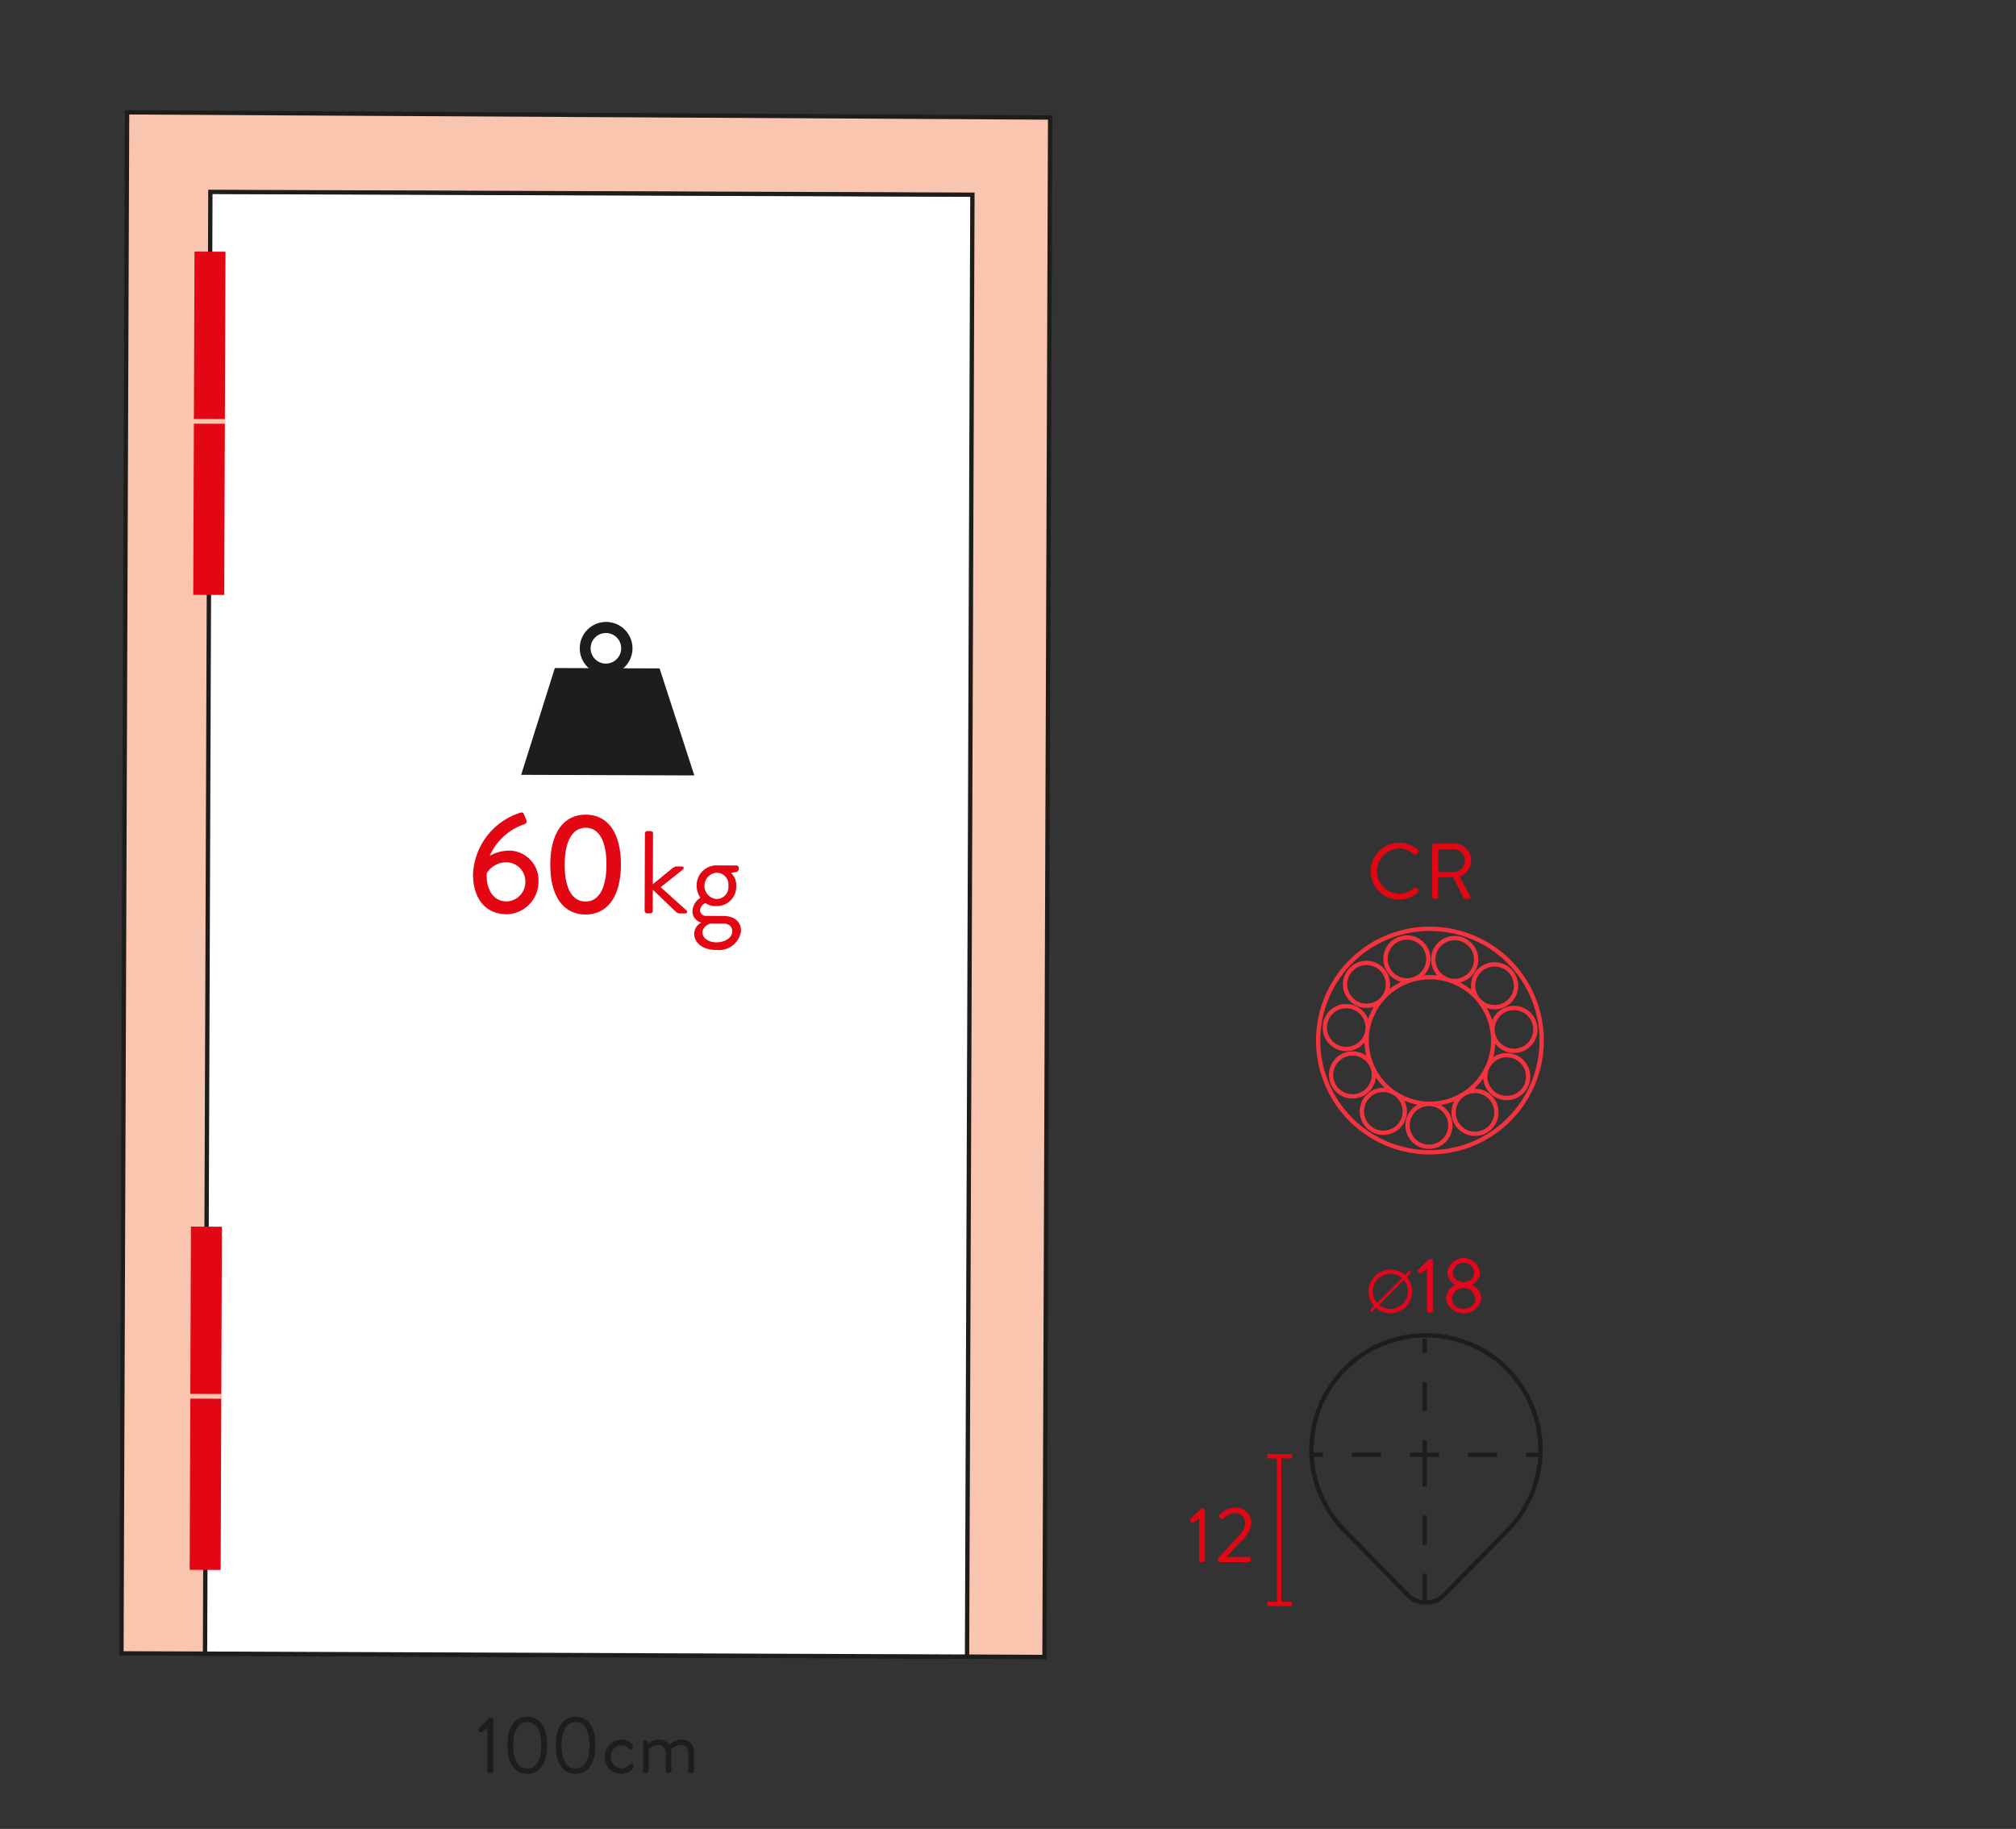 <svg id="Capa_1" data-name="Capa 1" xmlns="http://www.w3.org/2000/svg" viewBox="0 0 140 127"><rect x="0" y="0" width="140" height="127" fill="#333333" stroke="none"/><defs><style>.cls-1,.cls-11,.cls-12,.cls-4,.cls-6,.cls-7,.cls-9{fill:none;}.cls-2{fill:#1d1d1b;}.cls-3{fill:#f9c5af;}.cls-4,.cls-6,.cls-7{stroke:#1d1d1b;}.cls-4{stroke-miterlimit:10;}.cls-11,.cls-4,.cls-6{stroke-width:0.3px;}.cls-5{fill:#fff;}.cls-12,.cls-6{stroke-miterlimit:22.926;}.cls-7,.cls-9{stroke-miterlimit:3.864;}.cls-7{stroke-width:0.24px;}.cls-8{fill:#e30613;}.cls-9{stroke:#f9c5af;stroke-width:0.33px;}.cls-10{fill:#e3061c;}.cls-11{stroke:#e30613;}.cls-12{stroke:#f5333f;stroke-width:0.299px;}</style></defs><title>Sin título-6</title><rect class="cls-1" x="-694.094" y="-261.729" width="706.383" height="387.874"/><rect class="cls-1" x="-694.094" y="-261.729" width="706.383" height="387.874"/><rect class="cls-1" x="-694.094" y="-261.729" width="706.383" height="387.874"/><rect class="cls-1" x="-694.094" y="-261.729" width="706.383" height="387.874"/><rect class="cls-1" x="-694.094" y="-261.729" width="706.383" height="387.874"/><rect class="cls-1" x="-694.094" y="-261.729" width="706.383" height="387.874"/><rect class="cls-1" x="-694.094" y="-261.729" width="706.383" height="387.874"/><rect class="cls-1" x="-694.094" y="-261.729" width="706.383" height="387.874"/><rect class="cls-1" x="-694.094" y="-261.729" width="706.383" height="387.874"/><rect class="cls-1" x="-694.094" y="-261.729" width="706.383" height="387.874"/><rect class="cls-1" x="-694.094" y="-261.729" width="706.383" height="387.874"/><rect class="cls-1" x="-694.094" y="-261.729" width="706.383" height="387.874"/><rect class="cls-1" x="-694.094" y="-261.729" width="706.383" height="387.874"/><rect class="cls-1" x="-694.094" y="-261.729" width="706.383" height="387.874"/><path class="cls-2" d="M33.844,123.01l.108.108h.203l.102-.108v-3.631l-.102-.108h-.152l-.792.769-.011.125.107.119.131.006.407-.317Zm2.773.164c.876,0,1.374-.741,1.374-1.98s-.498-1.98-1.374-1.98c-.877,0-1.375.741-1.375,1.98s.498,1.98,1.375,1.98m0-.368c-.623,0-.973-.577-.973-1.612,0-1.024.35-1.613.973-1.613.622,0,.973.589.973,1.613,0,1.035-.351,1.612-.973,1.612m3.351.368c.877,0,1.375-.741,1.375-1.98s-.498-1.98-1.375-1.98-1.374.741-1.374,1.98.497,1.98,1.374,1.98m0-.368c-.622,0-.973-.577-.973-1.612,0-1.024.351-1.613.973-1.613.623,0,.973.589.973,1.613,0,1.035-.35,1.612-.973,1.612m2.023-.814a1.163,1.163,0,0,0,1.159,1.182,1.013,1.013,0,0,0,.865-.475l-.04-.158-.061-.045-.17.011a.752.752,0,0,1-.6.295.812.812,0,0,1,.006-1.618.699.699,0,0,1,.521.238c.051.045.079.102.164.023l.107-.09.023-.158a.976.976,0,0,0-.809-.396,1.192,1.192,0,0,0-1.165,1.194M44.658,123.01l.107.108h.175l.108-.108v-1.511a.875.875,0,0,1,.645-.322c.345,0,.537.209.537.639v1.194l.108.108H46.519l.107-.108v-1.194a1.853,1.853,0,0,0-.028-.322,1.008,1.008,0,0,1,.69-.317c.328,0,.509.215.509.639v1.194l.107.108h.181l.108-.108v-1.194c0-.588-.221-1.018-.877-1.018a1.379,1.379,0,0,0-.842.367.795.795,0,0,0-.724-.367,1.031,1.031,0,0,0-.736.3l-.051-.175-.09-.068h-.108l-.107.108Z"/><polygon class="cls-3" points="14.237 114.833 8.433 114.811 8.825 7.8 72.926 8.162 72.534 115.064 67.284 115.038 14.237 114.833"/><polygon class="cls-4" points="14.237 114.833 8.433 114.811 8.825 7.8 72.926 8.162 72.534 115.064 67.284 115.038 14.237 114.833"/><polygon class="cls-5" points="67.156 115.038 14.238 114.833 14.609 13.327 67.528 13.521 67.156 115.038"/><polygon class="cls-6" points="67.156 115.038 14.238 114.833 14.609 13.327 67.528 13.521 67.156 115.038"/><line class="cls-7" x1="67.528" y1="13.521" x2="14.609" y2="13.327"/><path class="cls-8" d="M36.144,56.433a.18.18,0,0,1,.246.121l.167.406c.049.12.009.228-.179.287a4.045,4.045,0,0,0-2.367,2.181,2.825,2.825,0,0,1,1.32-.362,2.058,2.058,0,0,1,2.064,2.158,2.258,2.258,0,0,1-2.218,2.262c-1.586-.006-2.335-1.257-2.329-2.784A4.699,4.699,0,0,1,36.144,56.433m.339,4.798a1.331,1.331,0,0,0-1.314-1.353,1.581,1.581,0,0,0-1.359.748c-.083.833.279,1.963,1.359,1.967a1.339,1.339,0,0,0,1.313-1.363"/><path class="cls-8" d="M38.213,60.028c.008-2.17.904-3.465,2.47-3.459,1.555.006,2.443,1.307,2.436,3.477s-.906,3.465-2.461,3.46c-1.566-.006-2.453-1.307-2.445-3.478m3.904.014c.006-1.625-.516-2.559-1.437-2.562-.932-.003-1.46.926-1.466,2.552-.006,1.645.515,2.569,1.447,2.572.922.003,1.45-.916,1.456-2.562"/><path class="cls-8" d="M44.786,57.866a.16.16,0,0,1,.156-.155l.253.001a.16.16,0,0,1,.154.156l-.013,3.533,1.391-1.137.196-.097.441.002c.138.001.13.155.073.203L45.881,61.606l1.797,1.622a.115.115,0,0,1-.082.203l-.449-.002-.163-.065-1.65-1.581-.005,1.485a.16.16,0,0,1-.156.154l-.253-.001a.16.16,0,0,1-.154-.155Z"/><path class="cls-8" d="M48.639,62.342a1.436,1.436,0,0,1-.258-.816,1.375,1.375,0,0,1,1.384-1.431l1.378.005a.151.151,0,0,1,.154.156l-.001.138-.091.139-.441.088a1.135,1.135,0,0,1,.364.915,1.341,1.341,0,0,1-1.375,1.382,1.29,1.29,0,0,1-.774-.207.612.612,0,0,0-.362.487.405.405,0,0,0,.448.403l1.175.004c.685.003,1.222.338,1.219,1.048A1.541,1.541,0,0,1,49.768,65.968c-1.094-.004-1.564-.593-1.562-1.131a.879.879,0,0,1,.475-.757l0-.025a.785.785,0,0,1-.593-.776,1.163,1.163,0,0,1,.55-.937m1.123,3.095c.538.002,1.094-.298,1.096-.77 0-.106-.046-.53-.617-.532l-.906-.003s-.547.145-.549.626c-.001.392.421.678.977.68m.821-3.92a.826.826,0,0,0-.812-.917.916.916,0,0,0-.007,1.827.826.826,0,0,0,.819-.91"/><polygon class="cls-2" points="36.191 53.804 48.217 53.848 45.805 46.415 38.532 46.389 36.191 53.804"/><path class="cls-2" d="M42.078,46.465l-.001.384a1.831,1.831,0,1,0-1.816-1.837,1.83,1.83,0,0,0,1.816,1.837l.001-.384.001-.384A1.062,1.062,0,1,1,43.139,45.022a1.064,1.064,0,0,1-1.06,1.058Z"/><rect class="cls-8" x="2.623" y="28.318" width="23.834" height="2.151" transform="translate(-14.907 43.825) rotate(-89.79)"/><line class="cls-9" x1="13.255" y1="29.254" x2="15.65" y2="29.263"/><rect class="cls-8" x="2.375" y="96.022" width="23.834" height="2.151" transform="translate(-82.858 111.033) rotate(-89.79)"/><line class="cls-9" x1="13.007" y1="96.957" x2="15.402" y2="96.966"/><path class="cls-10" d="M95.162,90.944l.257-.257A1.52,1.52,0,0,1,97.562,88.54l.266-.266a.079.079,0,0,1,.109,0l.021.021a.078.078,0,0,1,0,.11l-.265.265a1.546,1.546,0,0,1,.375,1.007,1.523,1.523,0,0,1-2.519,1.142l-.257.257a.078.078,0,0,1-.109-.005l-.018-.017A.079.079,0,0,1,95.162,90.944ZM97.352,88.75a1.22,1.22,0,0,0-1.719,1.723Zm-.801,2.144a1.224,1.224,0,0,0,1.222-1.217,1.202,1.202,0,0,0-.295-.792L95.765,90.603A1.208,1.208,0,0,0,96.552,90.894Z"/><path class="cls-10" d="M99.1,88.101l-.395.307a.083.083,0,0,1-.126-.005l-.104-.115a.085.085,0,0,1,.012-.121l.767-.744h.147a.103.103,0,0,1,.099.104V91.042a.103.103,0,0,1-.099.104h-.197a.104.104,0,0,1-.104-.104Z"/><path class="cls-10" d="M101.071,89.229v-.017a.979.979,0,0,1-.564-.844,1.142,1.142,0,0,1,2.268,0,.979.979,0,0,1-.564.844v.017a1.081,1.081,0,0,1,.663.914,1.247,1.247,0,0,1-2.465,0A1.081,1.081,0,0,1,101.071,89.229Zm.559,1.644c.471,0,.832-.258.832-.69a.826.826,0,0,0-1.644,0A.741.741,0,0,0,101.63,90.873Zm.739-2.487a.693.693,0,0,0-.751-.69.678.678,0,0,0-.706.69c0,.34.219.603.729.651C102.144,88.988,102.369,88.726,102.369,88.386Z"/><path class="cls-6" d="M98.936,101.015H97.928m-2.016,0H93.896m-2.016,0h-.787m7.843,0v2.217m0,2.016V107.265m0,2.017v2.054m0-10.32H99.943m2.017,0h2.015m2.017,0H106.999m-8.063,0V100.007m0-2.016V95.976m0-2.016V92.951m6.87,11.902.287-.52.254-.531.21-.552.166-.575.132-.575.089-.586.033-.597v-.586l-.056-.597-.088-.586-.132-.575-.177-.564-.221-.553-.254-.531-.298-.509-.344-.486-.364-.464-.409-.43-.43-.409-.464-.365-.498-.331-.508-.299-.542-.254-.553-.21-.564-.177-.575-.132-.586-.088-.596-.045h-.586l-.596.045-.586.088-.574.132-.564.177-.553.21-.541.254-.509.299-.487.331-.464.365-.441.409-.399.43-.376.464-.332.486-.297.509-.265.531-.222.553-.177.564-.132.575-.088.586-.055.597v.586l.033.597.088.586.132.575.167.575.21.552.254.531.287.52.332.497.364.464.399.431,4.421,4.51.211.188.243.155.255.099.276.066.287.023.276-.023.276-.066.254-.099.243-.155.21-.188,4.421-4.51.398-.431.364-.464Z"/><path class="cls-8" d="M83.275,108.371l.104.104h.197l.099-.104v-3.516l-.099-.104H83.428l-.767.745-.011.12.104.115.126.005.394-.307Zm1.308,0,.104.104h2.081l.104-.104v-.148l-.104-.104h-1.61c.35-.372.701-.751,1.051-1.123a1.885,1.885,0,0,0,.685-1.243A1.064,1.064,0,0,0,85.712,104.696a1.391,1.391,0,0,0-1.04.537l.005.142.11.104h.148a1.118,1.118,0,0,1,.778-.411.691.691,0,0,1,.767.696,1.678,1.678,0,0,1-.554.991c-.449.482-.892.97-1.342,1.452Z"/><path class="cls-11" d="M88.012,111.376h1.711m-1.711-10.254h1.711m-.895.018v10.253"/><path class="cls-12" d="M99.387,64.496l-.316.002-.311.016-.31.026-.31.04-.309.052-.305.069-.305.077-.298.088-.296.103-.29.114-.288.126-.28.136-.276.146-.269.159-.262.172-.257.179-.248.189-.236.199-.233.211-.226.219-.213.227-.207.236-.196.244-.184.253-.174.258-.165.266-.155.274-.142.275-.134.284-.118.29-.108.293-.098.297-.084.302-.072.305-.061.306-.045.31-.036.31-.022.31-.011.314.004.313.015.312.029.31.039.31.054.308.065.305.078.303.091.299.101.296.111.292.127.287.136.278.149.277.159.27.168.261.178.258.19.246.202.239.208.231.221.227.229.212.232.207.244.196.253.184.258.173.265.166.273.155.277.142.285.134.288.119.294.106.296.097.303.085.303.071.308.062.309.045.31.036.311.022.316.009.313-.002.311-.015.31-.029.311-.038.307-.056.305-.064.305-.078.299-.09.295-.1.293-.113.287-.127.278-.136.278-.149.27-.16.26-.167.256-.178.25-.191.241-.202.232-.207.22-.222.215-.227.206-.234.196-.242.185-.254.176-.258.164-.266.153-.274.143-.275.131-.284.119-.289.111-.294.094-.297.084-.302.074-.303.058-.307.049-.31.033-.31.024-.311.009-.313-.002-.314-.017-.31-.026-.311-.042-.311-.051-.307-.067-.307-.078-.303-.088-.299-.105-.295-.112-.293-.125-.287-.137-.278-.147-.277-.158-.27-.171-.261-.179-.257-.191-.248-.201-.241-.21-.231-.215-.224-.228-.216-.237-.204-.246-.195-.252-.185-.257-.177-.266-.165-.275-.152-.275-.142-.284-.132-.29-.12-.293-.109-.297-.094-.303-.083-.303-.076-.306-.059-.31-.047-.309-.033-.311-.023Zm-.037,3.363-.24.003-.237.017-.236.029-.234.043-.232.052-.227.069-.225.083-.221.09-.213.101-.209.118-.202.124-.195.137-.187.145-.18.16-.169.166-.16.173-.153.186-.144.192-.127.199L95.435,70.155l-.105.211-.096.22-.087.221-.069.226-.062.232-.048.233-.034.236-.023.235-.009.24.003.239.018.235.029.237.043.235.057.232.064.227.082.223.091.22.1.215.118.209.122.202.139.195.149.185.156.18.166.17.176.159.184.154.192.14.199.129.207.119.211.108.219.096.223.087.226.07.231.061.233.048.236.035.237.021.24.01.239-.005.234-.016.236-.029.233-.043.235-.056.226-.065.225-.082.22-.091.215-.104.208-.115.203-.125.195-.136.189-.15.176-.156.171-.167.165-.177.148-.182.142-.192.129-.199.121-.207.107-.213.095-.218.088-.221.069-.226.061-.231.048-.234.035-.236.02-.235.009-.239-.004-.24-.015-.235-.03-.237-.043-.234-.056-.233-.064-.227-.084-.223-.09-.222-.102-.213-.117-.209-.125-.202-.138-.195-.144-.189-.161-.177-.167-.169-.173-.164-.185-.149-.192-.141-.2-.129-.206-.123-.213-.106-.218-.095-.223-.088-.224-.074-.234-.057-.232-.048-.236-.035-.234-.022Zm-.096,8.797-.137.004-.137.019-.137.027-.129.044-.127.053-.12.068-.113.076-.108.085-.099.097-.089.106-.078.113-.07.118-.057.126-.044.128-.034.133-.02.135-.009.139.006.136.017.137.031.137.041.129.054.127.067.12.075.115.086.108.097.097.106.089.111.079.119.07.126.056.128.044.136.034.136.02.137.008.138-.005.135-.017.133-.031.129-.042.127-.053.12-.067.113-.076.109-.086.099-.095.089-.106.078-.113.07-.118.056-.126.044-.128.033-.136.022-.136.007-.136-.004-.139-.019-.136-.031-.133-.042-.129-.053-.127-.067-.12-.075-.115-.086-.108-.097-.099-.107-.087-.111-.079-.119-.07-.126-.056-.128-.047-.133-.03-.135-.022Zm1.793.036-.043.127-.033.134-.021.139-.007.136.004.135.018.141.03.133.041.129.055.127.065.12.077.114.086.108.097.1.105.087.112.079.121.07.123.055.13.045.136.033.134.022.137.007.137-.004.138-.019.132-.03.131-.042.127-.053.12-.067.113-.076.108-.085.099-.098.09-.106.078-.112.069-.119.058-.126.042-.128.033-.132.02-.14.011-.135-.008-.137-.017-.139-.031-.134-.039-.128-.055-.129-.066-.12-.075-.114-.087-.107-.097-.099-.106-.089-.111-.079-.119-.07-.126-.056-.13-.043-.131-.035-.138-.02-.136-.009-.137.006-.134.017-.137.032-.131.04-.124.053-.122.067-.114.076-.107.086-.099.097-.088.105-.08.112-.068.118Zm2.473-.941.096.097.102.088.114.08.121.069.123.056.131.045.132.033.137.021.138.007.137-.004.136-.018.132-.03.133-.042.129-.053.12-.066.115-.078.104-.086.101-.095.089-.105.08-.112.065-.12.059-.126.043-.128.034-.137.021-.134.008-.136-.005-.137-.018-.138-.031-.133-.04-.13-.057-.126-.062-.121-.078-.115-.086-.107-.099-.099-.102-.088-.113-.08-.118-.069-.127-.057-.132-.043-.131-.033-.135-.021-.136-.007-.138.004-.138.018-.133.031-.132.04-.124.054-.122.066-.115.077-.104.086-.098.097-.088.105-.084.113-.066.12-.054.125-.049.129-.033.132-.018.138-.007.136.004.137.015.134.03.138.046.129.052.127.064.121.081.114Zm.508-3.277.094.096.104.09.111.079.121.068.125.058.131.044.134.034.136.02.138.009.136-.006.137-.017.133-.031.132-.041.127-.055.119-.065.114-.076.105-.088.098-.094.092-.106.078-.112.066-.12.057-.126.045-.128.035-.136.02-.134.009-.137-.006-.139-.017-.137-.032-.132-.042-.129-.054-.127-.064-.121-.075-.115-.09-.107-.096-.099-.104-.088-.112-.079-.118-.069-.126-.058-.131-.045-.133-.032-.136-.02-.136-.007-.138.004-.137.017-.134.029-.132.042-.126.055-.122.066-.113.076-.106.086-.096.097-.092.105-.078.113-.065.12-.059.126-.044.128-.035.131-.023.136-.003.139 0.0.137.02.134.032.137.042.129.056.127.063.121.075.114Zm.02-2.559.134-.027.132-.044.127-.053.121-.067.115-.077.101-.085.099-.097.092-.104.079-.113.067-.12.056-.126.044-.128.035-.132.023-.135.007-.139-.004-.137-.02-.137-.032-.135-.042-.13-.053-.125-.064-.121-.076-.115-.09-.106-.097-.1-.099-.089-.114-.079-.12-.069-.126-.055-.131-.044-.134-.033-.135-.021-.135-.007-.14.004-.136.018-.134.031-.133.042-.125.053-.121.066-.115.076-.103.086-.1.097-.091.104-.079.113-.065.12-.059.124-.044.129-.034.134-.021.136-.006.136.003.139.018.136.031.133.042.129.056.127.063.121.076.115.089.106.097.1.101.087.113.08.12.07.124.055.132.047.134.03.135.022.14.007.135-.004ZM102.012,67.738l.098-.094.087-.107.08-.113.07-.118.054-.125.044-.13.035-.135.023-.135.007-.136-.004-.137-.02-.137-.032-.134-.041-.133-.052-.123-.067-.124-.078-.113-.085-.105-.096-.099-.105-.089-.113-.079-.12-.068-.125-.058-.129-.046-.136-.034-.135-.017-.135-.009-.139.006-.138.014-.132.031-.131.043-.126.055-.12.065-.114.076-.108.086-.097.097-.09.103-.079.111-.069.122-.057.122-.044.132-.033.134-.02.136-.008.137.005.137.017.136.03.136.042.131.054.126.066.12.076.115.087.109.095.096.106.089.112.08.119.065.125.06.13.043.131.035.137.019.139.009.135-.006.136-.016.137-.032.13-.04.126-.058.121-.063.115-.077Zm-3.317-.036.097-.094.089-.107.077-.113.07-.118.056-.125.048-.13.03-.135.022-.135.007-.136-.004-.137-.019-.137-.027-.134-.045-.133-.053-.123L98.975,65.82,98.9,65.707l-.086-.105-.095-.099-.104-.089-.115-.079-.121-.068-.126-.058-.128-.046-.132-.034-.135-.017-.139-.009-.137.006-.136.014-.137.031-.129.043-.128.055-.12.065-.113.076-.108.086-.099.097-.089.103-.078.111-.065.122-.059.122-.044.132-.033.134-.022.136-.007.137.004.137.019.136.03.136.042.131.057.126.063.119.075.115.086.109.097.096.106.089.111.08.119.065.127.06.128.043.136.035.135.019.137.009.139-.006.136-.016.133-.032.128-.04.127-.058.122-.063.116-.077Zm-2.462.004-.064-.121-.075-.115-.086-.106-.1-.1-.103-.089-.111-.079-.121-.069-.125-.055-.131-.044-.131-.033-.136-.021-.137-.007-.139.004-.136.018-.133.031-.132.042-.124.053-.123.066-.115.076-.105.086-.099.098-.087.104-.082.113-.068.12-.054.124-.049.129-.034.134-.017.136-.007.136.004.139.014.136.031.133.046.129.051.127.065.121.08.115.085.106.097.1.103.087.113.08.121.07.123.055.131.047.133.03.135.022.139.007.137-.004.137-.019.132-.027.132-.044.126-.053.122-.067.113-.077.105-.085.102-.097.089-.104.078-.113.066-.12.06-.126.043-.128.033-.132.022-.135.007-.139-.004-.137-.019-.137-.03-.135-.04-.13ZM94.596,70.365l-.098-.099-.104-.088-.111-.079-.118-.069-.126-.058-.133-.045-.131-.032-.136-.02-.137-.007-.139.004-.136.017-.133.029-.132.042-.124.055-.123.066-.114.076-.105.086-.099.097-.091.105-.078.113-.066.12-.056.126-.046.128-.034.131-.018.136-.007.139.004.137.015.134.031.137.043.129.053.127.064.121.075.114.089.108.097.096.104.09.112.079.121.068.123.058.131.044.133.034.135.02.139.009.137-.006.137-.017.132-.031.134-.041.127-.055.12-.065.113-.076.106-.088.1-.094.089-.106.079-.112.065-.12.06-.126.043-.128.035-.136.019-.134.01-.137-.007-.139-.016-.137-.032-.132-.04-.129-.058-.127-.063-.121-.076-.115Zm.002,2.953-.125-.057-.132-.043-.133-.033-.136-.021-.136-.007-.137.004-.135.018-.135.031-.132.04-.127.054-.12.066-.115.077-.105.086-.097.097-.09.105-.08.113-.067.12-.056.125-.045.129-.034.132-.021.138-.004.136.001.137.018.134.031.138.042.129.053.127.064.121.077.114.088.107.095.097.103.088.114.08.119.069.126.056.131.045.134.033.135.021.137.007.137-.004.137-.018.133-.03.133-.042.126-.053.12-.066.114-.078.105-.086.098-.095.093-.105.078-.112.065-.12.058-.126.047-.128.034-.137.021-.134.008-.136-.005-.137-.018-.138-.031-.133-.044-.13-.055-.126-.063-.121-.075-.115-.091-.107-.096-.099-.103-.088-.112-.08Zm.476,2.745-.099.097-.088.105-.079.112-.07.118-.056.127-.042.127-.033.134-.023.139-.008.136.005.135.02.141.031.133.039.128.053.127.068.12.076.114.086.108.097.1.106.087.112.079.12.07.126.055.128.045.134.033.136.022.136.007.14-.004.133-.019.136-.03.129-.042.128-.053.119-.067.115-.076.109-.085.098-.098.087-.106.079-.112.07-.119.056-.126.047-.128.032-.132.02-.14.007-.135-.004-.137-.017-.139L97.501,76.781l-.044-.128-.053-.129-.067-.12-.076-.114-.085-.107-.096-.099-.107-.089L96.86,75.917l-.117-.07-.127-.056-.128-.043-.135-.035-.133-.02-.14-.009-.137.006-.137.017-.134.032-.129.04-.127.053-.121.067-.114.076Z"/><path class="cls-8" d="M95.19,60.502a1.964,1.964,0,0,0,1.977,1.966,1.88,1.88,0,0,0,1.33-.532l.006-.147-.164-.148-.131.017a1.594,1.594,0,0,1-1.046.41,1.575,1.575,0,0,1,0-3.149,1.658,1.658,0,0,1,1.046.411l.142.005.147-.147-.005-.153a1.927,1.927,0,0,0-1.325-.51,1.973,1.973,0,0,0-1.977,1.977M99.45,62.309l.104.104h.213l.104-.104v-1.396h1.045l.729,1.451.088.05h.279a.104.104,0,0,0,.094-.159l-.751-1.391a1.222,1.222,0,0,0,.81-1.117,1.177,1.177,0,0,0-1.194-1.167H99.554l-.104.104ZM99.883,60.552V58.98h1.062a.786.786,0,1,1,0,1.572Z"/><rect class="cls-1" x="-694.094" y="-261.729" width="706.383" height="387.874"/></svg>